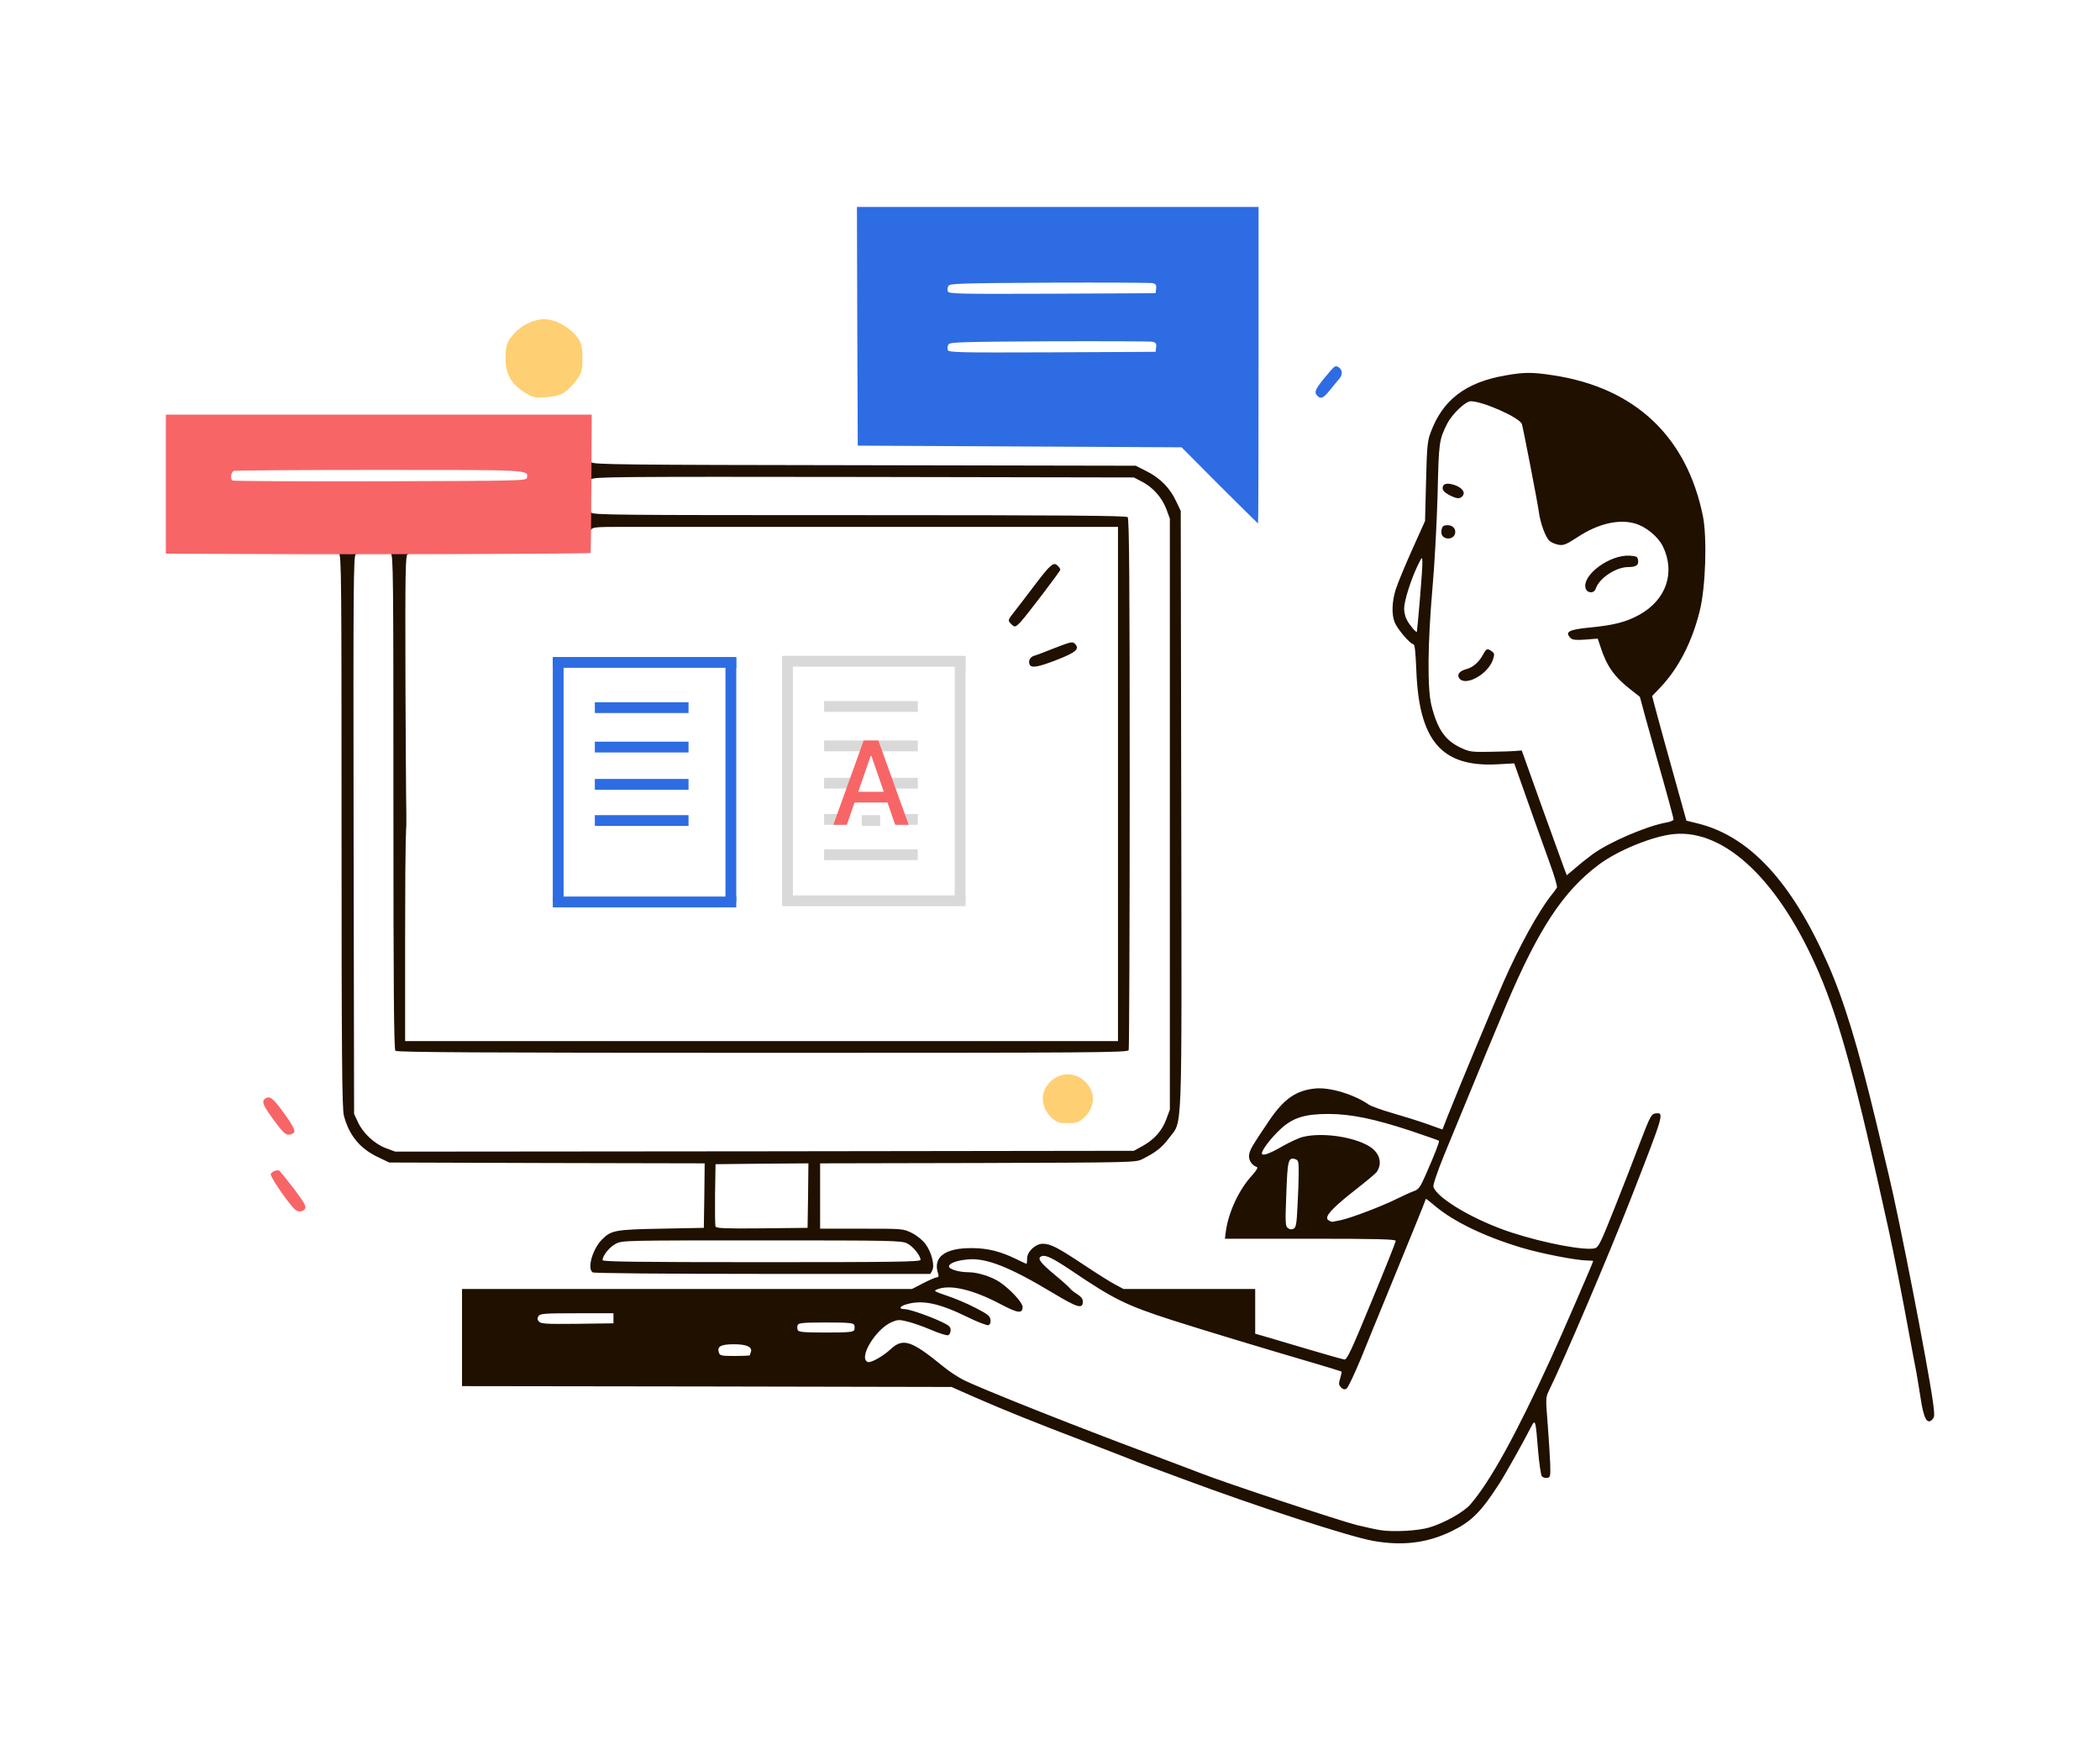 <svg width="480" height="400" viewBox="0 0 480 400" fill="none" xmlns="http://www.w3.org/2000/svg">
<rect width="480" height="400" fill="white"/>
<path d="M313.867 352.148C308.436 351.191 286.864 344.147 270.647 338.099C268.122 337.142 264.603 335.841 262.806 335.19C261.008 334.539 258.943 333.736 258.216 333.429C257.489 333.123 253.091 331.439 248.463 329.64C236.529 325.084 229.415 322.214 223.027 319.419L217.482 316.969L161.563 316.854L105.605 316.778V305.677V294.576H157.011H208.455L211.056 293.236C212.471 292.509 213.886 291.897 214.192 291.897C214.536 291.897 214.613 291.667 214.422 291.054C213.159 287.265 216.028 285.16 222.263 285.236C225.82 285.274 228.573 285.963 232.169 287.686C233.469 288.337 234.578 288.834 234.617 288.834C234.693 288.834 234.77 288.298 234.77 287.609C234.77 286.04 236.682 284.241 238.327 284.241C240.124 284.241 241.731 285.083 247.621 288.987C250.604 290.978 253.894 293.045 254.927 293.581L256.801 294.576H271.832H286.902V299.706V304.797L289.694 305.6C291.186 306.06 295.623 307.361 299.524 308.51C303.425 309.658 306.906 310.653 307.288 310.692C307.862 310.806 308.895 308.625 313.485 297.447C316.544 290.098 319.031 283.82 319.031 283.59C319.031 283.207 314.861 283.092 299.486 283.092H279.979L280.209 281.293C280.859 276.853 283.23 271.8 286.252 268.546C287.208 267.475 287.59 266.786 287.285 266.709C286.061 266.288 285.296 265.025 285.525 263.8C285.793 262.575 286.214 261.848 290.038 256.182C293.442 251.13 296.235 249.177 300.671 248.756C304.037 248.45 309.468 250.096 312.911 252.469C313.446 252.814 315.856 253.694 318.266 254.383C320.675 255.072 324.232 256.182 326.183 256.871L329.702 258.135L331.002 254.804C333.335 248.909 341.444 229.425 343.701 224.334C347.181 216.411 351.58 208.448 354.41 204.812C355.099 203.97 355.749 203.089 355.864 202.86C356.017 202.63 355.252 200.027 354.181 197.118C352.574 192.678 349.132 183.07 346.684 176.064L346.11 174.457L341.979 174.686C329.472 175.261 324.347 169.251 323.735 153.25C323.544 148.772 323.391 147.202 323.008 147.202C322.358 147.202 319.451 143.834 318.801 142.264C318.036 140.427 318.151 137.403 319.069 134.57C319.49 133.269 321.172 129.211 322.779 125.613L325.724 119.067L325.953 110.072C326.145 102.263 326.259 100.808 326.986 98.894C329.702 91.43 334.98 87.372 344.083 85.803C348.329 85.037 350.356 85.037 354.984 85.764C373.725 88.597 385.582 99.775 389.254 118.034C390.21 123.01 389.866 134.149 388.528 139.546C386.768 146.705 383.67 152.714 379.501 157.116L377.627 159.069L378.927 163.968C379.654 166.648 381.413 173.04 382.867 178.208L385.468 187.548L388.107 188.199C399.926 191.146 409.564 201.558 417.826 220.353C421.498 228.698 424.672 239.11 428.803 256.297C429.874 260.814 431.174 266.326 431.71 268.508C434.119 278.461 440.622 311.878 441.807 320.338C442.19 322.979 442.19 323.821 441.807 324.242C440.545 325.773 439.704 324.357 438.977 319.381C438.594 317.008 438.097 313.869 437.791 312.376C437.485 310.921 436.912 307.706 436.453 305.294C434.846 296.452 432.895 286.576 431.633 280.796C424.29 247.378 420.541 233.483 415.799 222.42C406.848 201.482 394.38 189.5 382.637 190.61C377.933 191.032 369.786 194.324 365.426 197.616C357.317 203.664 351.656 212.276 344.274 229.693C341.826 235.512 339.723 240.526 330.046 264.068C328.478 267.934 327.522 270.805 327.636 271.226C328.478 273.906 337.313 279.035 345.613 281.714C353.186 284.164 362.289 285.849 364.546 285.274C365.387 285.045 365.923 283.935 369.021 276.126C370.972 271.226 373.649 264.374 374.949 260.891C377.168 255.111 377.474 254.575 378.354 254.46C380.457 254.23 380.457 254.192 372.846 273.714C367.682 286.92 357.47 310.845 353.951 318.003C353.301 319.343 353.301 319.802 353.76 325.467C354.028 328.798 354.257 332.893 354.334 334.578C354.41 337.41 354.372 337.64 353.607 337.755C353.186 337.831 352.651 337.64 352.421 337.372C352.192 337.104 351.809 334.386 351.542 331.324C351.006 324.434 350.93 324.204 349.935 326.156C348.405 329.18 344.083 336.913 342.744 338.98C338.537 345.525 336.357 347.707 331.805 349.928C326.221 352.645 320.637 353.334 313.867 352.148ZM326.68 349.085C330.084 348.09 334.598 345.564 336.089 343.803C340.641 338.559 346.607 327.687 354.487 310.462C356.629 305.83 364.163 288.452 364.163 288.184C364.163 288.145 363.59 288.069 362.863 288.069C360.415 288.069 352.115 286.461 347.717 285.121C339.302 282.595 332.188 279.15 327.942 275.551C326.833 274.595 325.915 273.906 325.915 273.982C325.915 274.135 322.817 281.791 316.544 297.064C314.976 300.854 312.528 306.864 311.075 310.462C309.583 314.022 308.13 317.122 307.786 317.352C307.365 317.62 307.021 317.544 306.523 317.084C305.988 316.51 305.95 316.204 306.332 314.979C306.562 314.213 306.715 313.524 306.638 313.448C306.6 313.409 303.54 312.452 299.868 311.381C287.858 307.859 275.466 304.108 267.778 301.658C257.489 298.327 254.621 296.949 245.173 290.557C240.736 287.571 239.015 286.729 238.136 287.073C236.988 287.495 237.638 288.452 240.928 291.208C242.764 292.7 244.37 294.193 244.561 294.423C244.714 294.691 245.441 295.265 246.168 295.725C247.086 296.299 247.506 296.835 247.506 297.447C247.506 299.208 246.359 298.902 240.813 295.571C230.677 289.485 225.322 287.38 221.077 287.839C218.591 288.069 216.908 288.719 216.908 289.447C216.908 290.059 219.241 290.748 221.345 290.748C223.486 290.748 226.738 291.782 228.573 293.045C231.021 294.729 233.737 297.715 233.737 298.672C233.737 300.28 232.666 300.127 228.803 298.098C222.454 294.729 217.252 293.504 214.345 294.614C213.312 294.997 213.389 295.074 216.411 296.107C218.17 296.681 221.077 297.906 222.913 298.863C225.743 300.318 226.279 300.739 226.393 301.581C226.47 302.232 226.317 302.691 225.934 302.844C225.628 302.959 223.41 302.117 221 300.93C214.651 297.83 210.865 297.026 207.269 298.06C205.663 298.481 205.319 299.17 206.696 299.17C207.805 299.17 212.127 300.662 215.11 302.041C216.908 302.883 217.29 303.227 217.29 303.993C217.29 304.529 217.023 305.026 216.717 305.141C216.411 305.256 214.651 304.72 212.815 303.916C210.941 303.112 208.493 302.27 207.346 302.002C205.51 301.543 205.127 301.581 203.712 302.194C200.04 303.878 196.139 310.424 198.357 311.266C199.008 311.534 201.838 309.964 203.597 308.318C206.428 305.715 208.302 306.328 215.607 312.299C216.831 313.333 218.897 314.673 220.159 315.323C223.792 317.199 246.359 326.156 262.423 332.128C266.936 333.812 272.444 335.917 274.663 336.76C280.132 338.903 306.217 347.554 310.195 348.549C311.955 348.971 314.364 349.506 315.55 349.698C318.457 350.157 324.118 349.851 326.68 349.085ZM171.392 309.735C171.392 309.658 171.507 309.314 171.622 309.007C172.043 307.859 170.704 307.208 167.797 307.208C164.737 307.208 163.858 307.706 164.316 309.122C164.546 309.811 164.852 309.888 167.988 309.888C169.862 309.888 171.392 309.811 171.392 309.735ZM195.259 303.954C195.374 303.648 195.374 303.112 195.259 302.806C195.068 302.347 193.997 302.232 188.795 302.232C183.594 302.232 182.523 302.347 182.331 302.806C182.217 303.112 182.217 303.648 182.331 303.954C182.523 304.414 183.594 304.529 188.795 304.529C193.997 304.529 195.068 304.414 195.259 303.954ZM140.22 301.275V300.127H131.844C124.462 300.127 123.429 300.203 123.085 300.777C122.779 301.237 122.817 301.581 123.161 302.002C123.62 302.538 124.768 302.615 131.958 302.538L140.22 302.423V301.275ZM296.579 275.551C296.732 272.872 296.847 269.427 296.847 267.896C296.847 265.484 296.77 265.14 296.082 264.91C294.475 264.412 294.284 265.101 294.016 272.834C293.748 279.533 293.787 280.222 294.399 280.681C294.819 280.987 295.278 281.025 295.699 280.796C296.235 280.528 296.388 279.609 296.579 275.551ZM306.485 278.843C308.971 278.308 316.047 275.59 319.413 273.906C320.79 273.216 322.473 272.451 323.161 272.221C324.232 271.838 324.615 271.341 325.762 268.738C327.942 263.8 329.09 260.852 328.899 260.699C328.822 260.623 325.915 259.589 322.473 258.441C314.135 255.685 308.857 254.613 303.731 254.575C298.262 254.575 295.546 255.417 292.754 257.981C290.65 259.895 288.432 262.766 288.432 263.57C288.432 264.297 290.115 263.723 293.328 261.848C294.972 260.929 297.038 259.972 297.994 259.781C302.316 258.785 309.239 259.781 312.834 261.886C315.32 263.341 316.085 265.752 314.67 267.857C314.402 268.202 312.222 270.039 309.813 271.915C305.299 275.437 303.349 277.389 303.349 278.308C303.349 278.729 303.54 278.882 304.381 279.226C304.42 279.265 305.376 279.073 306.485 278.843ZM363.896 195.319C367.644 192.524 376.441 188.735 380.916 187.969C381.796 187.816 382.523 187.51 382.523 187.28C382.523 186.897 380.916 181.002 378.315 171.892C377.742 169.787 376.709 166.074 376.02 163.662L374.835 159.26L372.502 157.423C368.983 154.667 367.223 152.14 365.885 148.006L365.196 145.939L362.404 146.169C360.186 146.322 359.459 146.245 359 145.824C357.585 144.408 358.579 143.872 363.398 143.413C368.906 142.877 371.737 142.149 374.758 140.465C380.878 137.058 382.982 130.819 380.075 124.847C378.965 122.627 376.25 120.369 373.725 119.641C369.977 118.569 365.234 119.68 360.606 122.742C358.005 124.426 357.393 124.694 356.246 124.503C355.481 124.35 354.563 123.967 354.181 123.622C353.263 122.78 352.077 119.603 351.733 116.962C351.465 114.933 348.252 98.32 347.87 96.942C347.449 95.487 338.958 91.698 336.166 91.698C334.98 91.698 331.92 94.607 330.811 96.789C328.937 100.502 328.86 100.923 328.593 113.134C328.401 119.603 327.904 129.173 327.407 134.57C326.336 146.858 326.221 157.308 327.177 161.174C328.554 166.686 330.314 169.213 333.909 170.897C335.86 171.816 336.433 171.892 340.45 171.816C342.859 171.777 345.537 171.701 346.34 171.624L347.831 171.509L352.345 184.141C354.869 191.108 357.164 197.501 357.508 198.419L358.12 200.027L360.033 198.419C361.065 197.501 362.825 196.123 363.896 195.319ZM324.538 137.058C324.883 133.039 325.15 129.173 325.112 128.445C325.074 127.144 325.074 127.144 323.965 129.402C322.435 132.618 320.943 137.403 320.943 139.087C320.943 139.853 321.211 141.039 321.555 141.652C322.129 142.762 323.659 144.599 323.85 144.408C323.888 144.37 324.194 141.039 324.538 137.058Z" fill="#201000"/>
<path d="M333.604 155.088C332.916 154.245 333.528 153.365 335.096 152.944C336.702 152.523 338.041 151.336 338.997 149.575C339.724 148.197 339.992 148.121 340.986 148.848C341.598 149.307 341.636 149.537 341.254 150.724C340.183 154.016 335.096 156.887 333.604 155.088Z" fill="#201000"/>
<path d="M362.407 134.379C361.642 131.355 368.029 126.685 372.542 126.991C374.072 127.106 374.302 127.221 374.417 128.024C374.608 129.135 373.958 129.594 372.16 129.594C369.329 129.594 365.505 132.159 364.74 134.532C364.357 135.718 362.713 135.604 362.407 134.379Z" fill="#201000"/>
<path d="M329.743 122.512C329.476 122.206 329.361 121.555 329.514 120.981C329.705 120.215 330.011 120.024 330.891 120.024C332.268 120.024 333.033 121.172 332.421 122.321C331.923 123.239 330.432 123.316 329.743 122.512Z" fill="#201000"/>
<path d="M331.196 113.096C330.239 112.598 329.742 112.062 329.742 111.564C329.742 110.531 330.698 110.263 332.458 110.837C334.217 111.45 335.02 112.521 334.294 113.364C333.72 114.091 332.917 114.014 331.196 113.096Z" fill="#201000"/>
<path d="M135.479 290.786C134.14 289.944 135.44 285.427 137.621 283.246C139.686 281.178 140.566 280.987 151.122 280.796L160.876 280.604L160.99 273.255L161.067 265.867L125.037 265.79L88.969 265.675L86.406 264.451C82.275 262.498 79.789 259.474 78.604 254.957C78.183 253.388 78.068 241.33 78.068 189.807C78.068 132.35 78.03 126.531 77.456 126.531C77.112 126.531 76.921 126.302 76.997 126.072C77.265 125.307 81.893 125.192 81.893 125.881C81.893 126.187 81.625 126.531 81.319 126.685C80.784 126.876 80.746 133.996 80.822 190.725L80.937 254.575L81.778 256.374C82.964 258.977 85.565 261.388 88.166 262.383L90.346 263.187L174.76 263.111L259.173 262.996L261.201 261.886C263.84 260.393 265.599 258.441 266.594 255.761L267.397 253.579V186.055V118.531L266.594 116.349C265.599 113.708 263.495 111.335 261.009 110.072L259.173 109.115L197.403 109C140.948 108.923 135.593 108.961 135.173 109.536C134.446 110.569 133.911 109.765 133.911 107.583C133.911 105.401 134.408 104.598 135.173 105.631C135.593 106.167 141.369 106.244 197.632 106.32L259.594 106.435L262.157 107.736C265.217 109.268 267.473 111.603 268.85 114.588L269.883 116.77L269.998 184.907C270.112 261.694 270.342 255.838 267.206 260.087C265.599 262.23 264.222 263.34 261.086 264.91C259.594 265.675 258.676 265.675 223.526 265.79L187.458 265.867V273.331V280.796H196.944C206.429 280.796 206.429 280.796 208.456 281.791C209.642 282.403 210.904 283.437 211.554 284.317C212.931 286.193 213.696 289.217 213.084 290.327L212.664 291.131H174.339C151.772 291.131 135.785 290.978 135.479 290.786ZM210.407 287.916C210.407 286.959 208.686 284.815 207.347 284.164C206.123 283.513 203.714 283.475 174.148 283.475C142.822 283.475 142.287 283.475 140.757 284.241C139.304 285.006 137.735 286.92 137.735 287.992C137.735 288.337 145.27 288.451 174.071 288.451C204.364 288.451 210.407 288.375 210.407 287.916ZM184.704 273.216L184.781 265.867L174.186 265.943L163.553 266.058L163.438 272.948C163.4 276.7 163.438 280.03 163.553 280.298C163.668 280.719 165.886 280.796 174.148 280.719L184.589 280.604L184.704 273.216Z" fill="#201000"/>
<path d="M90.383 240.143C90.038 239.799 89.924 226.593 89.924 183.108C89.924 131.737 89.885 126.532 89.312 126.532C88.967 126.532 88.776 126.302 88.853 126.072C89.12 125.307 93.749 125.192 93.749 125.881C93.749 126.187 93.481 126.532 93.175 126.685C92.677 126.876 92.601 130.398 92.677 156.274C92.792 183.605 92.877 185.907 92.877 185.907V188.712C92.877 188.712 92.601 189.692 92.601 213.386V237.923H174.07H255.538V179.165V120.407H203.521C157.546 120.407 151.616 120.407 151.616 120.407H148.94C148.94 120.407 147.831 120.407 142.132 120.407C136.357 120.407 135.439 120.483 135.133 121.019C134.521 122.129 133.909 121.172 133.909 119.067C133.909 116.962 134.521 116.005 135.133 117.115C135.439 117.689 140.335 117.727 196.368 117.727C243.261 117.727 257.413 117.842 257.757 118.187C258.101 118.531 258.216 132.58 258.216 179.012C258.216 212.238 258.101 239.646 257.986 239.99C257.757 240.565 250.031 240.603 174.299 240.603C109.889 240.603 90.727 240.488 90.383 240.143Z" fill="#201000"/>
<path d="M235.322 151.822C235.016 150.98 235.436 150.176 236.354 149.87C236.813 149.755 238.955 148.951 241.135 148.071C244.692 146.693 245.151 146.578 245.687 147.114C246.834 148.3 245.993 149.066 241.594 150.789C237.157 152.511 235.704 152.741 235.322 151.822Z" fill="#201000"/>
<path d="M231.112 142.597C230.309 141.793 230.309 141.755 231.877 139.764C232.642 138.807 234.708 136.089 236.505 133.716C240.139 128.931 240.827 128.357 241.745 129.276C242.09 129.582 242.357 130.003 242.357 130.194C242.357 130.539 234.784 140.491 233.254 142.176C232.107 143.362 231.916 143.439 231.112 142.597Z" fill="#201000"/>
<path d="M240.582 255.646C238.287 253.694 237.675 250.517 239.205 248.259C241.615 244.622 246.511 244.622 248.92 248.259C250.527 250.594 249.915 253.618 247.505 255.685C246.511 256.527 245.899 256.68 244.063 256.68C242.188 256.68 241.615 256.527 240.582 255.646Z" fill="#FFCF74"/>
<path d="M278.755 110.952L270.073 102.224L233.048 102.033L196.062 101.842L195.948 74.549L195.871 47.294H241.769H287.667V83.468C287.667 103.373 287.629 119.641 287.552 119.641C287.514 119.641 283.574 115.737 278.755 110.952ZM264.259 79.372C264.374 78.53 264.182 78.3 263.494 78.109C262.997 77.994 252.402 77.956 239.895 77.994C219.47 78.109 217.137 78.185 216.793 78.721C216.563 79.066 216.525 79.64 216.64 79.984C216.869 80.558 218.897 80.597 240.507 80.52L264.144 80.405L264.259 79.372ZM264.259 65.974C264.374 65.132 264.182 64.902 263.494 64.711C262.997 64.596 252.402 64.558 239.895 64.596C219.47 64.711 217.137 64.787 216.793 65.323C216.563 65.668 216.525 66.242 216.64 66.587C216.869 67.161 218.897 67.199 240.507 67.123L264.144 67.008L264.259 65.974Z" fill="#2D6CE2"/>
<path d="M57.91 126.608L37.906 126.531V110.646V94.76H86.596H135.248L135.171 110.493C135.133 119.144 135.057 126.302 134.98 126.378C134.751 126.57 81.93 126.761 57.91 126.608ZM120.446 109.153C120.79 107.354 121.211 107.392 86.635 107.392C68.696 107.392 53.779 107.507 53.435 107.622C52.823 107.851 52.594 109.344 53.091 109.804C53.206 109.957 68.39 110.033 86.826 109.995C119.604 109.88 120.331 109.88 120.446 109.153Z" fill="#F76567"/>
<path d="M67.126 276.126C65.176 273.982 61.695 268.814 61.886 268.317C62.116 267.743 63.34 267.245 63.837 267.551C64.028 267.666 65.52 269.503 67.165 271.647C69.46 274.709 70.033 275.705 69.766 276.164C69.154 277.121 67.968 277.083 67.126 276.126Z" fill="#F76567"/>
<path d="M62.614 256.029C59.975 252.431 59.669 251.589 60.817 250.938C61.811 250.441 62.576 251.13 65.254 254.881C67.472 258.058 67.74 258.747 66.745 259.13C65.483 259.627 65.024 259.283 62.614 256.029Z" fill="#F76567"/>
<path d="M120.714 90.166C117.081 88.176 115.551 85.726 115.551 81.975C115.551 78.989 115.857 78.07 117.54 76.195C119.146 74.357 122.091 72.941 124.348 72.941C127.561 72.941 131.692 75.697 132.801 78.568C133.183 79.64 133.26 83.008 132.915 84.769C132.609 86.224 130.123 89.133 128.44 90.013C127.752 90.358 126.107 90.702 124.73 90.817C122.665 90.97 121.976 90.856 120.714 90.166Z" fill="#FFCF74"/>
<path d="M301.131 90.473C300.213 89.554 300.595 88.865 304.191 84.654C305.032 83.659 305.338 83.544 305.912 83.889C306.868 84.463 306.945 85.611 306.141 86.53C305.759 86.951 304.803 88.138 304 89.133C302.47 91.009 301.934 91.277 301.131 90.473Z" fill="#2D6CE2"/>
<rect x="126.355" y="150.414" width="2.468" height="55.718" fill="#2D6CE2"/>
<rect x="165.82" y="150.414" width="2.468" height="55.718" fill="#2D6CE2"/>
<rect x="168.289" y="204.898" width="2.468" height="41.934" transform="rotate(90 168.289 204.898)" fill="#2D6CE2"/>
<rect x="157.379" y="160.486" width="2.468" height="21.415" transform="rotate(90 157.379 160.486)" fill="#2D6CE2"/>
<rect x="157.379" y="186.289" width="2.468" height="21.415" transform="rotate(90 157.379 186.289)" fill="#2D6CE2"/>
<rect x="157.379" y="169.497" width="2.468" height="21.415" transform="rotate(90 157.379 169.497)" fill="#2D6CE2"/>
<rect x="157.379" y="178.016" width="2.468" height="21.415" transform="rotate(90 157.379 178.016)" fill="#2D6CE2"/>
<rect x="168.289" y="150.149" width="2.468" height="41.934" transform="rotate(90 168.289 150.149)" fill="#2D6CE2"/>
<rect x="178.762" y="150.149" width="2.468" height="55.718" fill="#D9D9D9"/>
<rect x="218.227" y="150.149" width="2.468" height="55.718" fill="#D9D9D9"/>
<rect x="220.695" y="204.634" width="2.468" height="41.934" transform="rotate(90 220.695 204.634)" fill="#D9D9D9"/>
<rect x="209.785" y="160.222" width="2.468" height="21.415" transform="rotate(90 209.785 160.222)" fill="#D9D9D9"/>
<rect x="209.785" y="186.024" width="2.468" height="4.599" transform="rotate(90 209.785 186.024)" fill="#D9D9D9"/>
<rect x="192.586" y="186.024" width="2.468" height="4.218" transform="rotate(90 192.586 186.024)" fill="#D9D9D9"/>
<rect x="201.199" y="186.289" width="2.468" height="4.218" transform="rotate(90 201.199 186.289)" fill="#D9D9D9"/>
<rect x="209.785" y="169.233" width="2.468" height="21.415" transform="rotate(90 209.785 169.233)" fill="#D9D9D9"/>
<rect x="209.785" y="177.751" width="2.468" height="7.093" transform="rotate(90 209.785 177.751)" fill="#D9D9D9"/>
<rect x="195.871" y="177.751" width="2.468" height="7.503" transform="rotate(90 195.871 177.751)" fill="#D9D9D9"/>
<rect x="220.695" y="149.885" width="2.468" height="41.934" transform="rotate(90 220.695 149.885)" fill="#D9D9D9"/>
<path d="M193.565 188.492H190.48L197.411 169.233H200.768L207.699 188.492H204.615L199.17 172.731H199.019L193.565 188.492ZM194.082 180.95H204.088V183.395H194.082V180.95Z" fill="#F76567"/>
<rect x="209.785" y="194.097" width="2.468" height="21.415" transform="rotate(90 209.785 194.097)" fill="#D9D9D9"/>
</svg>
